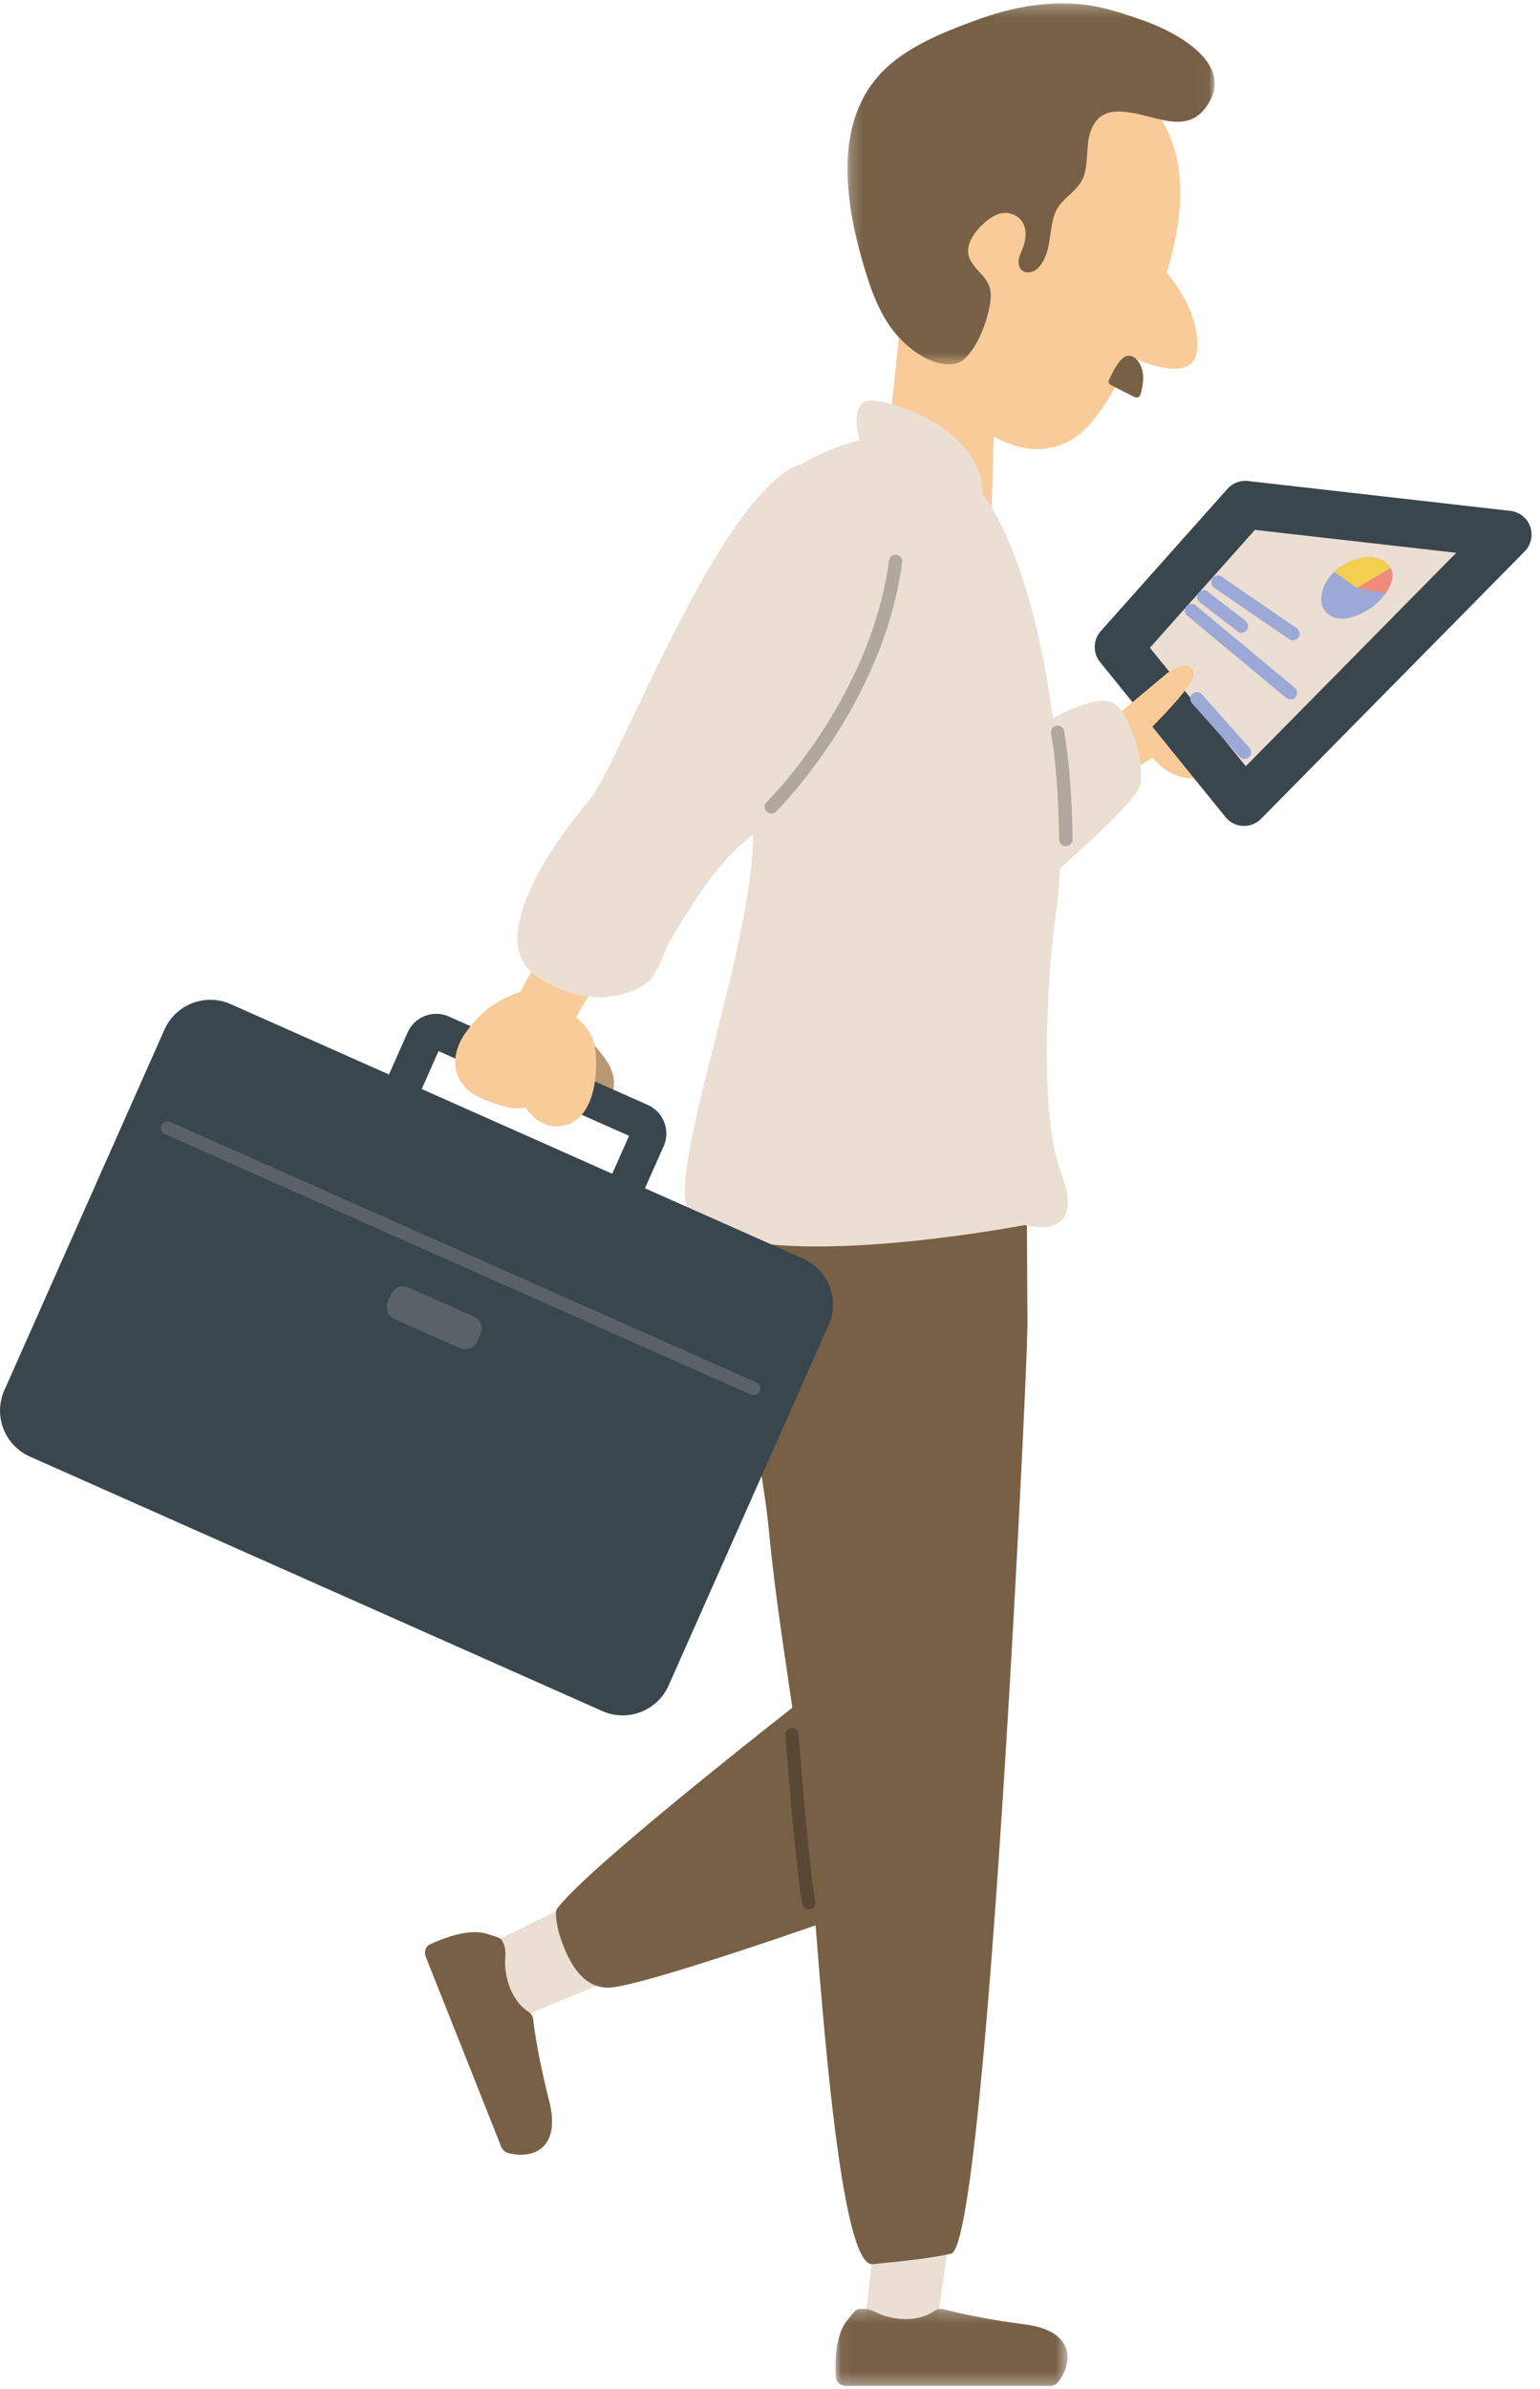 <?xml version="1.0" encoding="UTF-8"?> <svg xmlns="http://www.w3.org/2000/svg" xmlns:xlink="http://www.w3.org/1999/xlink" width="129" height="200" viewBox="0 0 129 200"><defs><path id="a" d="M.058.252H19.49v6.461H.058z"></path><path id="c" d="M.22.255h30.758V30.48H.22z"></path></defs><g fill="none" fill-rule="evenodd"><path fill="#EBDED2" d="M73.193 187.957l-.764 6.704 6.073-.1 1.304-9.312z"></path><g transform="translate(69.93 193.032)"><mask id="b" fill="#fff"><use xlink:href="#a"></use></mask><path fill="#786046" d="M19.262 3.322c-.469-.938-1.587-1.53-3.325-1.76C11.42.966 9.117.285 9.083.278a.946.946 0 0 0-.718.144c-1.626 1.13-3.828.642-4.74.212C3.2.433 2.805.24 2.35.252c-.625.013-.536.034-1.289.94-.768.924-1.098 2.543-.98 4.812.02.397.395.71.85.71h17.08a.893.893 0 0 0 .704-.325c.13-.165 1.249-1.66.547-3.067" mask="url(#b)"></path></g><path fill="#EBDED2" d="M48.676 158.968l-8.012 3.944 2.646 6.106 9.701-4.036z"></path><path fill="#786046" d="M45.592 179.615c.699-.782.836-2.04.408-3.74-1.115-4.418-1.332-6.809-1.338-6.843a.947.947 0 0 0-.4-.615c-1.65-1.093-2.01-3.32-1.947-4.326.03-.47.062-.908-.117-1.327-.242-.576-.228-.484-1.349-.85-1.142-.372-2.769-.08-4.833.866-.362.166-.514.63-.345 1.053l6.308 15.872a.89.89 0 0 0 .56.534c.202.06 2.005.547 3.053-.624M60.641 100.742l.776 8.019c.634 6.553 2.387 13.107 3.02 19.66.798 8.248 2.435 16.495 3.233 24.743.75 7.754 2.311 36.701 5.423 36.386 2.23-.225 4.549-.435 6.573-.874 2.902-.63 6.196-70.568 6.348-75.97l.052-1.845-.065-12.062-25.36 1.943z"></path><path fill="#F8CB99" d="M88.536 65.96l5.874-1.212 2.144-1.305s4.01 5.361 8.765-2.89c1.008-1.75-10.536-3.683-16.783 5.407M115.182 53.918c2.026-3.338 1.03-5.114.467-5.205-2.346-.378-5.701 2.143-6.066 2.614-.414.536-2.653 4.105-1.597 5.355 1.057 1.251 6.432-1.505 7.196-2.764"></path><path fill="#F8CB99" d="M111.141 53.156c.271-.105.481.285.705.399 2.279 1.16 3.336.363 3.336.363-2.383 4.852-.868 5.015-5.246 5.653-1.272.186-3.626-.214-4.785-.035-1.159.178-2.41 1.264-3.775 2.493a.798.798 0 0 1-.763.167c-.36-.124-.434-.597-.417-.979.135-3.025 2.42-4.317 4.626-6.009 2.53-1.938 2.332-.516 6.32-2.052M74.593 34.903l1.279-12.05 7.58 6.507-.487 16.483z"></path><path fill="#F8CB99" d="M96.385 26.332c.495-1.115 7.63-16.3-4.846-20.584-6.467-2.221-14.175 2.04-17.358 9.885-3.129 7.71 3.368 16.69 5.503 18.392 2.698 2.15 6.181 4.961 10.075 2.795 2.672-1.487 5.292-7.48 6.626-10.488"></path><path fill="#F8CB99" d="M96.728 21.714s3.814 3.58 3.562 7.48c-.252 3.9-7.38-.213-7.38-.213l3.818-7.267zM106.906 55.542c.185 3.97-6.336 4.036-5.755.845.204-1.121 1.299-3.548 2.505-3.834 1.892-.448 3.183 1.558 3.25 2.99"></path><path fill="#EBDED2" d="M63.083 69.983c-.055 8.503-5.725 23.892-5.73 29.92-.007 8.114 28.512 2.653 28.512 2.653s5.305 1.54 3.015-4.372c-1.778-4.587-1.266-15.835-.409-21.881 1.588-11.187-1.766-36.253-10.556-38.364-3.686-1.087-4.466-2.046-9.291.119-11.64 5.223-5.521 28.852-5.541 31.925"></path><path fill="#EBDED2" d="M72.24 37.763s-1.489-4.22.709-4.22 9.074 2.558 9.357 7.418c.284 4.86-10.066-3.198-10.066-3.198"></path><g transform="translate(70.77 .025)"><mask id="d" fill="#fff"><use xlink:href="#c"></use></mask><path fill="#786046" d="M1.977 23.476a30.59 30.59 0 0 1-.111-.343C.147 17.726-1.22 10.498 3.11 6.014c2.07-2.144 5.257-3.397 8.034-4.401 3.12-1.13 6.495-1.728 9.793-1.11 1.35.252 2.656.7 3.956 1.146 2.667.916 8.049 3.649 5.343 7.316-1.547 2.121-3.896.869-5.943.502-.926-.166-1.953-.314-2.747.192-.758.483-1.074 1.432-1.18 2.325-.105.893-.058 1.814-.332 2.67-.476 1.489-2.045 1.831-2.523 3.43-.426 1.423-.227 3.141-1.306 4.306-.316.341-.89.53-1.29.272-.31-.2-.406-.598-.352-.946.054-.347.227-.666.353-.996.417-1.089.348-2.526-1.116-2.881-.81-.196-1.606.324-2.2.871-.86.791-1.631 1.973-1.108 2.998.578 1.132 1.716 1.533 1.731 2.999.016 1.52-1.34 5.527-3.101 5.75-1.924.242-4.003-1.408-5.088-2.822-.946-1.233-1.568-2.682-2.058-4.16" mask="url(#d)"></path></g><path fill="#EBDED2" d="M104.313 42.256L93.7 54.166l10.509 12.98 22.085-22.39z"></path><path stroke="#3A464E" stroke-linejoin="round" stroke-width="4" d="M104.313 42.256L93.7 54.166l10.509 12.98 22.085-22.39z"></path><path fill="#9CA8D6" d="M114.26 51.249c-1.618.848-2.886.699-3.446-.4-.362-.709-.056-2.37 1.473-3.383 2.061-1.365 3.722-.812 4.202.071.59 1.082-.61 2.863-2.229 3.712"></path><path fill="#F08B7C" d="M116.07 49.675c.523-.739.738-1.535.424-2.126l-2.835 1.67 2.412.456z"></path><path fill="#F2CF4D" d="M113.659 49.219l2.835-1.67-.005-.012c-.48-.883-2.14-1.436-4.201-.071a3.966 3.966 0 0 0-.52.409l1.89 1.344z"></path><path fill="#9CA8D6" d="M101.738 49.23l2.12 1.45 3.383 2.316.78.534c.241.165.63.053.764-.201.15-.284.058-.589-.2-.765l-2.12-1.452-3.382-2.315-.78-.534c-.242-.166-.631-.053-.766.2-.15.285-.057.59.201.766M99.41 51.508l2.81 2.335 4.448 3.697 1.03.856c.224.187.573.236.79 0 .19-.207.24-.592 0-.792l-2.809-2.334-4.448-3.698-1.03-.856c-.224-.186-.573-.236-.79 0-.19.207-.24.592 0 .792M99.865 58.897l1.343 1.508 2.145 2.408.498.56c.195.219.595.213.791 0a.572.572 0 0 0 0-.792l-1.343-1.508-2.145-2.409-.498-.558c-.195-.22-.595-.214-.79 0a.572.572 0 0 0 0 .79M100.55 50.453l2.76 2.13.393.305c.233.18.637.043.766-.201.157-.297.048-.573-.2-.765l-2.76-2.13-.395-.305c-.233-.18-.637-.043-.765.2-.157.297-.048.574.2.766"></path><path fill="#F8CB99" d="M91.426 61.672l6.34-5.315s1.958-1.399 2.238 0c.28 1.398-8.391 9.137-8.391 9.137l-.187-3.822z"></path><path fill="#EBDED2" d="M83.11 77.396c3.387-2.57 12.252-10.191 12.44-11.78.266-2.247-.948-5.88-2.243-6.718-3.656-2.363-23.588 14.616-23.588 14.616s8.448 7.633 13.391 3.882"></path><path fill="#B0A79E" d="M89.841 70.273a68.577 68.577 0 0 0-.354-6.506 32.177 32.177 0 0 0-.365-2.617c-.055-.289-.417-.479-.688-.39-.308.099-.45.378-.391.687a24.966 24.966 0 0 1 .192 1.19l.006.044a34.715 34.715 0 0 1 .106.886c.083.766.147 1.534.199 2.303a84.044 84.044 0 0 1 .176 4.403c.003.293.256.573.56.56.3-.014.562-.247.56-.56"></path><path fill="#BA9773" d="M44.358 89.117c.553-1.782 3.058-4.611 4.763-2.415 1.028 1.324 2.47 2.5 2.295 4.272-.02.207-.063.42-.188.594-.253.352-.762.455-1.221.514-.657.084-1.32.139-1.984.163-1.221.045-2.628-.095-3.349-1-.398-.5-.502-1.156-.404-1.763.018-.115.048-.237.088-.365"></path><path fill="#3A464E" d="M50.463 143.25L2.49 121.936A4.208 4.208 0 0 1 .36 116.4L13.78 86.19a4.208 4.208 0 0 1 5.538-2.13l47.973 21.313a4.208 4.208 0 0 1 2.13 5.538l-13.42 30.207a4.208 4.208 0 0 1-5.538 2.131"></path><path stroke="#3A464E" stroke-width="3" d="M47.18 108.444l-16.66-7.401a1.122 1.122 0 0 1-.567-1.477l5.565-12.526c.25-.562.914-.818 1.476-.568l16.659 7.401c.562.25.818.915.568 1.477l-5.565 12.526c-.25.562-.915.818-1.477.568z"></path><path fill="#5B6169" d="M13.762 94.92l1.316.584 3.578 1.59 5.274 2.343 6.432 2.858 7.089 3.15 7.111 3.159 6.632 2.946 5.621 2.498 4.04 1.794c.635.283 1.27.567 1.906.848l.082.036c.276.122.6.08.765-.2.14-.24.077-.643-.2-.766l-1.316-.584-3.578-1.59-5.274-2.344-6.431-2.857-7.09-3.15-7.111-3.16-6.632-2.946-5.621-2.497-4.04-1.795c-.635-.282-1.27-.566-1.906-.847l-.082-.036c-.276-.123-.6-.08-.765.2-.14.239-.077.643.2.766M38.51 112.857l-5.453-2.423a1.122 1.122 0 0 1-.568-1.477l.265-.596c.25-.563.914-.818 1.476-.568l5.454 2.423c.562.249.818.914.568 1.476l-.265.597c-.25.562-.914.818-1.477.568"></path><path fill="#F8CB99" d="M49.59 86.83c-.269-.614-.724-1.13-1.223-1.58l-.116-.1 3.153-5.325-5.862-.386-1.948 3.582c-2.451.867-3.536 2.026-4.486 3.286-1.189 1.577-1.466 3.541.129 4.99.405.369.922.583 1.429.79 1.069.437 2.219.883 3.349.644-.019.004.766.884.868.959.408.299.925.543 1.434.593.75.075 1.576-.16 2.136-.669 1.138-1.033 1.46-2.906 1.482-4.368.013-.82-.016-1.664-.345-2.415"></path><path fill="#786046" d="M46.636 159.854c.086-.171.234-.313.357-.46.36-.423.75-.819 1.145-1.208 1.162-1.145 2.387-2.226 3.618-3.295 1.53-1.328 3.084-2.63 4.648-3.92a455.533 455.533 0 0 1 4.784-3.89 626.873 626.873 0 0 1 6.713-5.311l12.896-24.714-3.264 40.886s-23.67 8.57-26.69 8.461c-2.331-.084-3.408-2.632-4.004-4.532-.13-.415-.384-1.656-.203-2.017"></path><path fill="#EBDED2" d="M46.863 82.78c-.361-.15-.714-.32-1.055-.508-.763-.419-1.499-.945-1.95-1.689-.513-.844-.605-1.89-.453-2.866.591-3.807 3.643-7.962 6.055-10.862 2.299-2.764 10.3-24.186 16.917-27.707 5.739-3.054 11.817 13.563 14.503 13.687 3.952.183-16.834 15.941-19.247 18.284-2.178 2.115-3.812 4.828-5.37 7.409-.603.999-.918 2.306-1.577 3.215-.815 1.125-2.667 1.637-3.972 1.725-1.314.09-2.631-.183-3.851-.689"></path><path fill="#B0A79E" d="M65.015 67.941c.313-.309.608-.637.9-.966a42.422 42.422 0 0 0 2.277-2.814 44.143 44.143 0 0 0 2.78-4.205 39.953 39.953 0 0 0 2.676-5.536 31.807 31.807 0 0 0 1.79-6.464c.052-.318.097-.636.14-.955.038-.292-.286-.572-.56-.56-.337.015-.518.247-.56.56a9.903 9.903 0 0 0-.018.13l-.029.195a26.026 26.026 0 0 1-.224 1.292 30.487 30.487 0 0 1-.369 1.635 32.884 32.884 0 0 1-.973 3.139c-.184.502-.379 1-.584 1.494l-.04.094-.003.007-.07.164a36.284 36.284 0 0 1-.484 1.076c-.418.892-.87 1.768-1.352 2.627a43.815 43.815 0 0 1-3.498 5.287c-.06.077.072-.093-.003.004l-.159.203-.297.375c-.337.419-.681.832-1.035 1.237-.35.402-.719.785-1.081 1.176a.727.727 0 0 1-.015.014c-.209.206-.222.588 0 .791a.57.57 0 0 0 .791 0"></path><path fill="#5A4835" d="M65.785 145.215c.094 1.259.197 2.518.303 3.776.201 2.388.414 4.775.68 7.156.122 1.1.248 2.204.436 3.296.05.289.42.477.688.39.312-.1.444-.378.39-.688a25.819 25.819 0 0 1-.156-1.031 75.718 75.718 0 0 1-.01-.069c-.081-.51-.13-1.027-.19-1.54a185.998 185.998 0 0 1-.367-3.569 414.475 414.475 0 0 1-.655-7.721c-.022-.292-.242-.574-.56-.56-.284.013-.582.247-.559.56"></path><path fill="#786046" d="M92.93 31.736c-.043.085-.084.178-.066.271.026.132.16.21.28.272l1.75.894c.149.076.33.153.477.072.118-.065.165-.21.2-.34.151-.586.257-1.2.142-1.795-.124-.635-.678-1.59-1.44-1.259-.581.252-1.08 1.352-1.344 1.885"></path></g></svg> 